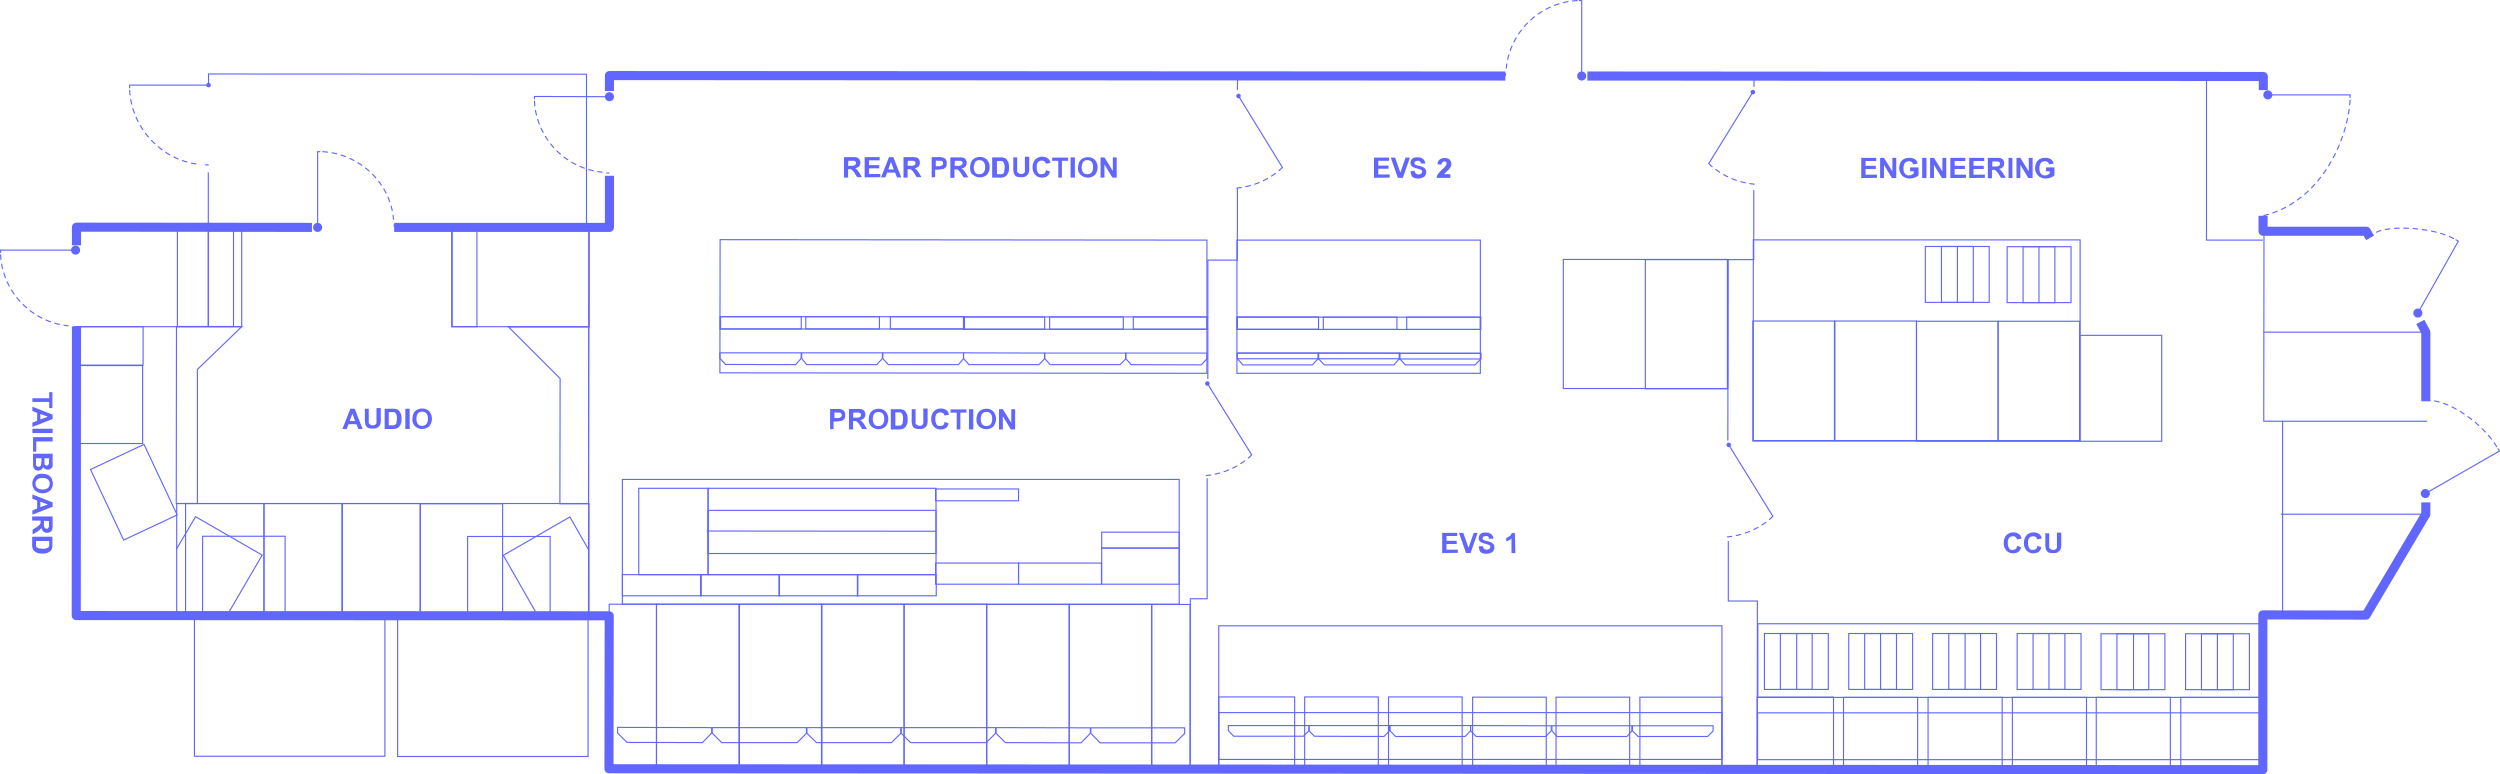 <svg id="_1" data-name=" 1" xmlns="http://www.w3.org/2000/svg" viewBox="0 0 1100 340.65"><title>HD6 H</title><line x1="33.25" y1="110.05" x2="33.25" y2="110.05" style="fill:none;stroke:#6166ff;stroke-linecap:round;stroke-linejoin:round;stroke-width:4px"/><line x1="33.25" y1="110.05" x2="0.25" y2="110.05" style="fill:none;stroke:#6166ff;stroke-miterlimit:10;stroke-width:0.5px"/><path d="M71.3,169.3h1" transform="translate(-39.05 -25.55)" style="fill:none;stroke:#6166ff;stroke-linecap:round;stroke-miterlimit:10;stroke-width:0.5px"/><path d="M39.3,137.7A33.23,33.23,0,0,0,69,168.9" transform="translate(-39.05 -25.55)" style="fill:none;stroke:#6166ff;stroke-linecap:round;stroke-miterlimit:10;stroke-width:0.5px;stroke-dasharray:2.047,2.047"/><path d="M39.3,135.6v1" transform="translate(-39.05 -25.55)" style="fill:none;stroke:#6166ff;stroke-linecap:round;stroke-miterlimit:10;stroke-width:0.5px"/><line x1="139.75" y1="100.05" x2="139.75" y2="100.05" style="fill:none;stroke:#6166ff;stroke-linecap:round;stroke-linejoin:round;stroke-width:4px"/><line x1="139.75" y1="100.05" x2="139.75" y2="66.75" style="fill:none;stroke:#6166ff;stroke-miterlimit:10;stroke-width:0.5px"/><path d="M212.5,124.3v1" transform="translate(-39.05 -25.55)" style="fill:none;stroke:#6166ff;stroke-linecap:round;stroke-miterlimit:10;stroke-width:0.5px"/><path d="M181.1,92.3c16.5,1,29.7,13.8,31.1,29.7" transform="translate(-39.05 -25.55)" style="fill:none;stroke:#6166ff;stroke-linecap:round;stroke-miterlimit:10;stroke-width:0.5px;stroke-dasharray:2.047,2.047"/><path d="M178.8,92.3h1" transform="translate(-39.05 -25.55)" style="fill:none;stroke:#6166ff;stroke-linecap:round;stroke-miterlimit:10;stroke-width:0.5px"/><line x1="268.15" y1="42.55" x2="268.15" y2="42.55" style="fill:none;stroke:#6166ff;stroke-linecap:round;stroke-linejoin:round;stroke-width:4px"/><line x1="268.15" y1="42.55" x2="235.15" y2="42.45" style="fill:none;stroke:#6166ff;stroke-miterlimit:10;stroke-width:0.5px"/><path d="M306,101.7h1" transform="translate(-39.05 -25.55)" style="fill:none;stroke:#6166ff;stroke-linecap:round;stroke-miterlimit:10;stroke-width:0.5px"/><path d="M274.2,70.1a33.23,33.23,0,0,0,29.7,31.2" transform="translate(-39.05 -25.55)" style="fill:none;stroke:#6166ff;stroke-linecap:round;stroke-miterlimit:10;stroke-width:0.5px;stroke-dasharray:2.047,2.047"/><path d="M274.2,68v1" transform="translate(-39.05 -25.55)" style="fill:none;stroke:#6166ff;stroke-linecap:round;stroke-miterlimit:10;stroke-width:0.5px"/><line x1="695.95" y1="33.45" x2="695.95" y2="33.45" style="fill:none;stroke:#6166ff;stroke-linecap:round;stroke-linejoin:round;stroke-width:4px"/><line x1="695.95" y1="33.45" x2="695.95" y2="0.25" style="fill:none;stroke:#6166ff;stroke-miterlimit:10;stroke-width:0.5px"/><path d="M701.4,57.8v1" transform="translate(-39.05 -25.55)" style="fill:none;stroke:#6166ff;stroke-linecap:round;stroke-miterlimit:10;stroke-width:0.5px"/><path d="M733,25.8a33.23,33.23,0,0,0-31.2,29.7" transform="translate(-39.05 -25.55)" style="fill:none;stroke:#6166ff;stroke-linecap:round;stroke-miterlimit:10;stroke-width:0.5px;stroke-dasharray:2.047,2.047"/><path d="M735,25.8h-1" transform="translate(-39.05 -25.55)" style="fill:none;stroke:#6166ff;stroke-linecap:round;stroke-miterlimit:10;stroke-width:0.5px"/><line x1="997.85" y1="41.75" x2="997.85" y2="41.75" style="fill:none;stroke:#6166ff;stroke-linecap:round;stroke-linejoin:round;stroke-width:4px"/><line x1="997.85" y1="41.75" x2="1034.05" y2="41.75" style="fill:none;stroke:#6166ff;stroke-miterlimit:10;stroke-width:0.5px"/><path d="M1073.1,69.6c-1,18-13.4,45.4-38.8,51" transform="translate(-39.05 -25.55)" style="fill:none;stroke:#6166ff;stroke-linecap:round;stroke-miterlimit:10;stroke-width:0.5px;stroke-dasharray:2.047,2.047"/><path d="M1073.1,67.3v1.2" transform="translate(-39.05 -25.55)" style="fill:none;stroke:#6166ff;stroke-linecap:round;stroke-miterlimit:10;stroke-width:0.5px"/><line x1="1063.85" y1="137.75" x2="1063.85" y2="137.75" style="fill:none;stroke:#6166ff;stroke-linecap:round;stroke-linejoin:round;stroke-width:4px"/><line x1="1063.85" y1="137.75" x2="1081.65" y2="106.15" style="fill:none;stroke:#6166ff;stroke-miterlimit:10;stroke-width:0.5px"/><path d="M1118.6,130.5c-9.9-5.4-31-6-35.3-1.9" transform="translate(-39.05 -25.55)" style="fill:none;stroke:#6166ff;stroke-linecap:round;stroke-miterlimit:10;stroke-width:0.5px;stroke-dasharray:2.047,2.047"/><path d="M1120.7,131.7a4.37,4.37,0,0,0-1-.6" transform="translate(-39.05 -25.55)" style="fill:none;stroke:#6166ff;stroke-linecap:round;stroke-miterlimit:10;stroke-width:0.5px"/><line x1="1067.15" y1="217.15" x2="1067.15" y2="217.15" style="fill:none;stroke:#6166ff;stroke-linecap:round;stroke-linejoin:round;stroke-width:4px"/><line x1="1067.15" y1="217.15" x2="1099.75" y2="198.45" style="fill:none;stroke:#6166ff;stroke-miterlimit:10;stroke-width:0.5px"/><path d="M1137.6,222.1c-5.8-9.7-20.2-20.4-30.1-20.4" transform="translate(-39.05 -25.55)" style="fill:none;stroke:#6166ff;stroke-linecap:round;stroke-miterlimit:10;stroke-width:0.5px;stroke-dasharray:2.047,2.047"/><path d="M1138.8,224a4.37,4.37,0,0,1-.6-1" transform="translate(-39.05 -25.55)" style="fill:none;stroke:#6166ff;stroke-linecap:round;stroke-miterlimit:10;stroke-width:0.5px"/><line x1="91.75" y1="37.45" x2="91.75" y2="37.45" style="fill:none;stroke:#6166ff;stroke-linecap:round;stroke-linejoin:round;stroke-width:2px"/><line x1="91.75" y1="37.45" x2="57.05" y2="37.45" style="fill:none;stroke:#6166ff;stroke-miterlimit:10;stroke-width:0.5px"/><path d="M129.5,98.1h1.2" transform="translate(-39.05 -25.55)" style="fill:none;stroke:#6166ff;stroke-linecap:round;stroke-miterlimit:10;stroke-width:0.5px"/><path d="M96.1,65.3c1,17.1,14.4,31,30.9,32.6" transform="translate(-39.05 -25.55)" style="fill:none;stroke:#6166ff;stroke-linecap:round;stroke-miterlimit:10;stroke-width:0.5px;stroke-dasharray:2.047,2.047"/><path d="M96.1,63v1.2" transform="translate(-39.05 -25.55)" style="fill:none;stroke:#6166ff;stroke-linecap:round;stroke-miterlimit:10;stroke-width:0.5px"/><line x1="544.95" y1="42.25" x2="544.95" y2="42.25" style="fill:none;stroke:#6166ff;stroke-linecap:round;stroke-linejoin:round;stroke-width:2px"/><line x1="544.95" y1="42.25" x2="564.25" y2="73.65" style="fill:none;stroke:#6166ff;stroke-miterlimit:10;stroke-width:0.5px"/><path d="M603.3,99.2s-7,7.8-20,9.1" transform="translate(-39.05 -25.55)" style="fill:none;stroke:#6166ff;stroke-linecap:round;stroke-miterlimit:10;stroke-width:0.5px;stroke-dasharray:2.047,2.047"/><line x1="531.25" y1="168.75" x2="531.25" y2="168.75" style="fill:none;stroke:#6166ff;stroke-linecap:round;stroke-linejoin:round;stroke-width:2px"/><line x1="531.25" y1="168.75" x2="550.75" y2="200.15" style="fill:none;stroke:#6166ff;stroke-miterlimit:10;stroke-width:0.5px"/><path d="M589.8,225.7s-7,7.8-20,9.1" transform="translate(-39.05 -25.55)" style="fill:none;stroke:#6166ff;stroke-linecap:round;stroke-miterlimit:10;stroke-width:0.5px;stroke-dasharray:2.047,2.047"/><line x1="760.65" y1="195.75" x2="760.65" y2="195.75" style="fill:none;stroke:#6166ff;stroke-linecap:round;stroke-linejoin:round;stroke-width:2px"/><line x1="760.65" y1="195.75" x2="780.05" y2="227.15" style="fill:none;stroke:#6166ff;stroke-miterlimit:10;stroke-width:0.5px"/><path d="M819.1,252.7s-7,7.8-20,9.1" transform="translate(-39.05 -25.55)" style="fill:none;stroke:#6166ff;stroke-linecap:round;stroke-miterlimit:10;stroke-width:0.5px;stroke-dasharray:2.047,2.047"/><line x1="771.25" y1="40.55" x2="771.25" y2="40.55" style="fill:none;stroke:#6166ff;stroke-linecap:round;stroke-linejoin:round;stroke-width:2px"/><line x1="771.25" y1="40.55" x2="751.85" y2="71.95" style="fill:none;stroke:#6166ff;stroke-miterlimit:10;stroke-width:0.5px"/><path d="M790.9,97.5s7,7.8,20,9.1" transform="translate(-39.05 -25.55)" style="fill:none;stroke:#6166ff;stroke-linecap:round;stroke-miterlimit:10;stroke-width:0.5px;stroke-dasharray:2.047,2.047"/><rect x="506.75" y="265.95" width="16.9" height="72.4" style="fill:none;stroke:#6166ff;stroke-miterlimit:10;stroke-width:0.5px"/><polyline points="137.25 100.05 33.65 99.95 33.65 107.95" style="fill:none;stroke:#6166ff;stroke-linejoin:round;stroke-width:4px"/><polyline points="268.15 77.35 268.15 100.05 173.45 100.05" style="fill:none;stroke:#6166ff;stroke-linejoin:round;stroke-width:4px"/><polyline points="662.35 33.45 268.15 33.25 268.15 40.05" style="fill:none;stroke:#6166ff;stroke-linejoin:round;stroke-width:4px"/><polyline points="995.85 39.65 995.85 33.65 698.45 33.45" style="fill:none;stroke:#6166ff;stroke-linejoin:round;stroke-width:4px"/><polyline points="1042.85 104.65 1041.15 101.75 995.75 101.75 995.75 94.95" style="fill:none;stroke:#6166ff;stroke-linejoin:round;stroke-width:4px"/><polyline points="1067.35 176.55 1067.35 146.15 1064.95 141.65" style="fill:none;stroke:#6166ff;stroke-linejoin:round;stroke-width:4px"/><polyline points="33.65 143.75 33.55 270.85 268.05 270.95 267.95 338.25 995.65 338.65 995.65 270.55 1041.05 270.65 1067.35 226.25 1067.35 221.05" style="fill:none;stroke:#6166ff;stroke-linejoin:round;stroke-width:4px"/><polyline points="773.15 338.55 773.25 264.45 760.45 264.45 760.45 238.05" style="fill:none;stroke:#6166ff;stroke-miterlimit:10;stroke-width:0.5px"/><polyline points="760.25 193.85 760.35 114.25 771.65 114.25 771.65 83.65" style="fill:none;stroke:#6166ff;stroke-miterlimit:10;stroke-width:0.5px"/><rect x="773.45" y="274.45" width="222.7" height="32.4" style="fill:none;stroke:#6166ff;stroke-miterlimit:10;stroke-width:0.5px"/><rect x="961.65" y="278.85" width="28.1" height="24.6" style="fill:none;stroke:#6166ff;stroke-miterlimit:10;stroke-width:0.5px"/><rect x="968.65" y="278.85" width="14" height="24.6" style="fill:none;stroke:#6166ff;stroke-miterlimit:10;stroke-width:0.5px"/><line x1="975.65" y1="303.35" x2="975.65" y2="278.85" style="fill:none;stroke:#6166ff;stroke-miterlimit:10;stroke-width:0.5px"/><rect x="959.55" y="306.85" width="36.3" height="31.8" style="fill:none;stroke:#6166ff;stroke-miterlimit:10;stroke-width:0.5px"/><rect x="924.45" y="278.85" width="28.1" height="24.6" style="fill:none;stroke:#6166ff;stroke-miterlimit:10;stroke-width:0.5px"/><rect x="931.45" y="278.85" width="14" height="24.6" style="fill:none;stroke:#6166ff;stroke-miterlimit:10;stroke-width:0.5px"/><line x1="938.75" y1="303.35" x2="938.75" y2="278.85" style="fill:none;stroke:#6166ff;stroke-miterlimit:10;stroke-width:0.5px"/><rect x="922.35" y="306.85" width="32.6" height="31.8" style="fill:none;stroke:#6166ff;stroke-miterlimit:10;stroke-width:0.5px"/><rect x="887.55" y="278.75" width="28.1" height="24.6" style="fill:none;stroke:#6166ff;stroke-miterlimit:10;stroke-width:0.5px"/><rect x="894.55" y="278.75" width="14" height="24.6" style="fill:none;stroke:#6166ff;stroke-miterlimit:10;stroke-width:0.5px"/><line x1="901.55" y1="303.35" x2="901.55" y2="278.75" style="fill:none;stroke:#6166ff;stroke-miterlimit:10;stroke-width:0.5px"/><rect x="885.45" y="306.85" width="32.6" height="31.8" style="fill:none;stroke:#6166ff;stroke-miterlimit:10;stroke-width:0.5px"/><rect x="850.35" y="278.75" width="28.1" height="24.6" style="fill:none;stroke:#6166ff;stroke-miterlimit:10;stroke-width:0.5px"/><rect x="857.45" y="278.75" width="14" height="24.6" style="fill:none;stroke:#6166ff;stroke-miterlimit:10;stroke-width:0.5px"/><line x1="864.65" y1="303.35" x2="864.65" y2="278.75" style="fill:none;stroke:#6166ff;stroke-miterlimit:10;stroke-width:0.5px"/><rect x="847.15" y="108.45" width="28.1" height="24.6" style="fill:none;stroke:#6166ff;stroke-miterlimit:10;stroke-width:0.5px"/><rect x="854.25" y="108.45" width="14" height="24.6" style="fill:none;stroke:#6166ff;stroke-miterlimit:10;stroke-width:0.5px"/><line x1="861.25" y1="133.05" x2="861.25" y2="108.45" style="fill:none;stroke:#6166ff;stroke-miterlimit:10;stroke-width:0.5px"/><rect x="883.15" y="108.55" width="28.1" height="24.6" style="fill:none;stroke:#6166ff;stroke-miterlimit:10;stroke-width:0.5px"/><rect x="890.15" y="108.55" width="14" height="24.6" style="fill:none;stroke:#6166ff;stroke-miterlimit:10;stroke-width:0.5px"/><line x1="897.15" y1="133.05" x2="897.15" y2="108.55" style="fill:none;stroke:#6166ff;stroke-miterlimit:10;stroke-width:0.5px"/><rect x="848.35" y="306.85" width="32.6" height="31.8" style="fill:none;stroke:#6166ff;stroke-miterlimit:10;stroke-width:0.5px"/><rect x="813.45" y="278.75" width="28.1" height="24.6" style="fill:none;stroke:#6166ff;stroke-miterlimit:10;stroke-width:0.5px"/><rect x="820.45" y="278.75" width="14" height="24.6" style="fill:none;stroke:#6166ff;stroke-miterlimit:10;stroke-width:0.5px"/><line x1="827.45" y1="303.25" x2="827.45" y2="278.75" style="fill:none;stroke:#6166ff;stroke-miterlimit:10;stroke-width:0.5px"/><rect x="811.15" y="306.85" width="32.6" height="31.8" style="fill:none;stroke:#6166ff;stroke-miterlimit:10;stroke-width:0.5px"/><rect x="776.35" y="278.75" width="28.1" height="24.6" style="fill:none;stroke:#6166ff;stroke-miterlimit:10;stroke-width:0.5px"/><rect x="783.35" y="278.75" width="14" height="24.6" style="fill:none;stroke:#6166ff;stroke-miterlimit:10;stroke-width:0.5px"/><line x1="790.55" y1="303.25" x2="790.55" y2="278.75" style="fill:none;stroke:#6166ff;stroke-miterlimit:10;stroke-width:0.5px"/><rect x="773.15" y="306.75" width="33.6" height="31.8" style="fill:none;stroke:#6166ff;stroke-miterlimit:10;stroke-width:0.5px"/><rect x="773.35" y="313.65" width="222.5" height="20.6" style="fill:none;stroke:#6166ff;stroke-miterlimit:10;stroke-width:0.5px"/><rect x="721.55" y="306.75" width="36.1" height="31.8" style="fill:none;stroke:#6166ff;stroke-miterlimit:10;stroke-width:0.5px"/><rect x="684.65" y="306.75" width="32.4" height="31.8" style="fill:none;stroke:#6166ff;stroke-miterlimit:10;stroke-width:0.5px"/><rect x="647.95" y="306.75" width="32.4" height="31.8" style="fill:none;stroke:#6166ff;stroke-miterlimit:10;stroke-width:0.5px"/><rect x="610.95" y="306.65" width="32.4" height="31.8" style="fill:none;stroke:#6166ff;stroke-miterlimit:10;stroke-width:0.5px"/><rect x="574.05" y="306.65" width="32.4" height="31.8" style="fill:none;stroke:#6166ff;stroke-miterlimit:10;stroke-width:0.5px"/><rect x="536.25" y="306.65" width="33.4" height="31.8" style="fill:none;stroke:#6166ff;stroke-miterlimit:10;stroke-width:0.5px"/><rect x="536.25" y="313.55" width="221.4" height="20.6" style="fill:none;stroke:#6166ff;stroke-miterlimit:10;stroke-width:0.5px"/><path d="M1043.4,296.1V210.9h-8.3l.1-83.6" transform="translate(-39.05 -25.55)" style="fill:none;stroke:#6166ff;stroke-miterlimit:10;stroke-width:0.5px"/><line x1="1067.35" y1="226.25" x2="1003.55" y2="226.25" style="fill:none;stroke:#6166ff;stroke-miterlimit:10;stroke-width:0.5px"/><line x1="1067.95" y1="185.35" x2="1004.45" y2="185.35" style="fill:none;stroke:#6166ff;stroke-miterlimit:10;stroke-width:0.5px"/><line x1="1067.35" y1="146.15" x2="995.95" y2="146.15" style="fill:none;stroke:#6166ff;stroke-miterlimit:10;stroke-width:0.5px"/><polyline points="995.75 105.65 970.85 105.65 970.85 33.65 995.85 33.65" style="fill:none;stroke:#6166ff;stroke-miterlimit:10;stroke-width:0.5px"/><rect x="771.45" y="105.55" width="143.8" height="88.3" style="fill:none;stroke:#6166ff;stroke-miterlimit:10;stroke-width:0.5px"/><rect x="915.05" y="147.55" width="36.1" height="46.6" style="fill:none;stroke:#6166ff;stroke-miterlimit:10;stroke-width:0.5px"/><rect x="879.15" y="141.35" width="35.9" height="52.8" style="fill:none;stroke:#6166ff;stroke-miterlimit:10;stroke-width:0.5px"/><rect x="843.25" y="141.35" width="35.9" height="52.8" style="fill:none;stroke:#6166ff;stroke-miterlimit:10;stroke-width:0.5px"/><rect x="807.35" y="141.25" width="35.9" height="52.8" style="fill:none;stroke:#6166ff;stroke-miterlimit:10;stroke-width:0.5px"/><rect x="771.25" y="141.25" width="35.9" height="52.8" style="fill:none;stroke:#6166ff;stroke-miterlimit:10;stroke-width:0.5px"/><rect x="687.85" y="114.15" width="72.4" height="56.8" style="fill:none;stroke:#6166ff;stroke-miterlimit:10;stroke-width:0.5px"/><rect x="723.95" y="114.25" width="36.1" height="56.8" style="fill:none;stroke:#6166ff;stroke-miterlimit:10;stroke-width:0.5px"/><rect x="536.25" y="275.35" width="221.4" height="63.1" style="fill:none;stroke:#6166ff;stroke-miterlimit:10;stroke-width:0.5px"/><polygon points="540.45 321.45 542.85 323.95 573.45 323.95 575.95 321.55 575.95 319.25 540.45 319.25 540.45 321.45" style="fill:none;stroke:#6166ff;stroke-miterlimit:10;stroke-width:0.5px"/><polygon points="575.95 321.55 578.35 323.95 608.95 324.05 611.35 321.55 611.35 319.25 575.95 319.25 575.95 321.55" style="fill:none;stroke:#6166ff;stroke-miterlimit:10;stroke-width:0.5px"/><polygon points="611.65 321.55 614.05 324.05 644.65 324.05 647.05 321.55 647.05 319.25 611.65 319.25 611.65 321.55" style="fill:none;stroke:#6166ff;stroke-miterlimit:10;stroke-width:0.5px"/><rect x="618.95" y="139.55" width="32.4" height="5.4" style="fill:none;stroke:#6166ff;stroke-miterlimit:10;stroke-width:0.5px"/><rect x="582.25" y="139.55" width="32.4" height="5.4" style="fill:none;stroke:#6166ff;stroke-miterlimit:10;stroke-width:0.5px"/><rect x="544.45" y="139.45" width="35.7" height="5.4" style="fill:none;stroke:#6166ff;stroke-miterlimit:10;stroke-width:0.5px"/><rect x="544.25" y="139.55" width="107.3" height="5.4" style="fill:none;stroke:#6166ff;stroke-miterlimit:10;stroke-width:0.5px"/><rect x="544.25" y="105.65" width="107.1" height="58.6" style="fill:none;stroke:#6166ff;stroke-miterlimit:10;stroke-width:0.5px"/><polygon points="579.95 157.85 579.95 155.35 544.45 155.35 544.45 157.85 546.85 160.55 577.45 160.55 579.95 157.85" style="fill:none;stroke:#6166ff;stroke-miterlimit:10;stroke-width:0.5px"/><rect x="544.45" y="155.35" width="35.7" height="2.5" style="fill:none;stroke:#6166ff;stroke-miterlimit:10;stroke-width:0.5px"/><polygon points="615.65 157.85 615.65 155.45 580.15 155.35 580.15 157.85 582.65 160.55 613.35 160.55 615.65 157.85" style="fill:none;stroke:#6166ff;stroke-miterlimit:10;stroke-width:0.5px"/><rect x="580.15" y="155.35" width="35.7" height="2.5" style="fill:none;stroke:#6166ff;stroke-miterlimit:10;stroke-width:0.5px"/><polygon points="651.55 157.95 651.55 155.45 615.85 155.45 615.85 157.85 618.35 160.55 649.05 160.55 651.55 157.95" style="fill:none;stroke:#6166ff;stroke-miterlimit:10;stroke-width:0.5px"/><rect x="615.85" y="155.45" width="35.7" height="2.5" style="fill:none;stroke:#6166ff;stroke-miterlimit:10;stroke-width:0.5px"/><rect x="498.65" y="139.45" width="32.4" height="5.4" style="fill:none;stroke:#6166ff;stroke-miterlimit:10;stroke-width:0.5px"/><rect x="461.85" y="139.45" width="32.4" height="5.4" style="fill:none;stroke:#6166ff;stroke-miterlimit:10;stroke-width:0.5px"/><rect x="423.95" y="139.45" width="35.7" height="5.4" style="fill:none;stroke:#6166ff;stroke-miterlimit:10;stroke-width:0.5px"/><rect x="423.95" y="139.45" width="107.3" height="5.4" style="fill:none;stroke:#6166ff;stroke-miterlimit:10;stroke-width:0.5px"/><polygon points="423.95 157.75 426.35 160.45 457.15 160.45 459.65 157.75 459.65 155.35 423.95 155.25 423.95 157.75" style="fill:none;stroke:#6166ff;stroke-miterlimit:10;stroke-width:0.5px"/><polygon points="459.65 157.75 462.05 160.45 492.85 160.45 495.35 157.85 495.35 155.35 459.65 155.35 459.65 157.75" style="fill:none;stroke:#6166ff;stroke-miterlimit:10;stroke-width:0.5px"/><polygon points="495.35 157.85 497.75 160.45 528.55 160.55 531.05 157.85 531.05 155.35 495.35 155.35 495.35 157.85" style="fill:none;stroke:#6166ff;stroke-miterlimit:10;stroke-width:0.5px"/><rect x="391.75" y="139.35" width="32.4" height="5.4" style="fill:none;stroke:#6166ff;stroke-miterlimit:10;stroke-width:0.5px"/><rect x="354.55" y="139.35" width="32.4" height="5.4" style="fill:none;stroke:#6166ff;stroke-miterlimit:10;stroke-width:0.5px"/><rect x="316.85" y="139.35" width="35.7" height="5.4" style="fill:none;stroke:#6166ff;stroke-miterlimit:10;stroke-width:0.5px"/><rect x="317.05" y="139.35" width="107.3" height="5.4" style="fill:none;stroke:#6166ff;stroke-miterlimit:10;stroke-width:0.5px"/><polygon points="316.75 164.05 423.95 164.15 423.95 164.15 531.05 164.25 531.05 105.65 423.95 105.55 423.95 105.55 316.85 105.45 316.75 164.05" style="fill:none;stroke:#6166ff;stroke-miterlimit:10;stroke-width:0.5px"/><polygon points="316.75 157.65 319.25 160.35 350.05 160.45 352.45 157.75 352.55 155.25 316.75 155.25 316.75 157.65" style="fill:none;stroke:#6166ff;stroke-miterlimit:10;stroke-width:0.5px"/><polygon points="352.75 157.75 354.95 160.45 385.75 160.45 388.25 157.75 388.25 155.25 352.75 155.25 352.75 157.75" style="fill:none;stroke:#6166ff;stroke-miterlimit:10;stroke-width:0.5px"/><polygon points="388.45 157.75 390.85 160.45 421.65 160.45 423.95 157.75 423.95 155.25 388.45 155.25 388.45 157.75" style="fill:none;stroke:#6166ff;stroke-miterlimit:10;stroke-width:0.5px"/><polygon points="647.05 321.55 649.55 324.05 680.15 324.05 682.55 321.55 682.55 319.35 647.05 319.25 647.05 321.55" style="fill:none;stroke:#6166ff;stroke-miterlimit:10;stroke-width:0.5px"/><polygon points="682.85 321.55 685.05 324.05 715.85 324.05 718.05 321.55 718.05 319.35 682.85 319.35 682.85 321.55" style="fill:none;stroke:#6166ff;stroke-miterlimit:10;stroke-width:0.5px"/><polygon points="718.25 321.55 720.75 324.05 751.35 324.05 753.75 321.65 753.75 319.35 718.25 319.35 718.25 321.55" style="fill:none;stroke:#6166ff;stroke-miterlimit:10;stroke-width:0.5px"/><rect x="470.45" y="265.95" width="36.3" height="72.4" style="fill:none;stroke:#6166ff;stroke-miterlimit:10;stroke-width:0.5px"/><rect x="434.15" y="265.95" width="36.3" height="72.4" style="fill:none;stroke:#6166ff;stroke-miterlimit:10;stroke-width:0.5px"/><rect x="397.85" y="265.85" width="36.3" height="72.4" style="fill:none;stroke:#6166ff;stroke-miterlimit:10;stroke-width:0.5px"/><rect x="361.45" y="265.85" width="36.3" height="72.4" style="fill:none;stroke:#6166ff;stroke-miterlimit:10;stroke-width:0.5px"/><rect x="325.35" y="265.85" width="36.3" height="72.4" style="fill:none;stroke:#6166ff;stroke-miterlimit:10;stroke-width:0.5px"/><rect x="288.85" y="265.85" width="36.3" height="72.4" style="fill:none;stroke:#6166ff;stroke-miterlimit:10;stroke-width:0.5px"/><rect x="268.05" y="265.85" width="20.8" height="72.4" style="fill:none;stroke:#6166ff;stroke-miterlimit:10;stroke-width:0.5px"/><polyline points="523.65 338.35 523.75 263.45 531.15 263.45 531.15 210.45" style="fill:none;stroke:#6166ff;stroke-miterlimit:10;stroke-width:0.5px"/><line x1="544.45" y1="39.55" x2="544.55" y2="33.35" style="fill:none;stroke:#6166ff;stroke-miterlimit:10;stroke-width:0.5px"/><polyline points="531.45 166.75 531.45 114.45 544.45 114.45 544.45 82.75" style="fill:none;stroke:#6166ff;stroke-miterlimit:10;stroke-width:0.5px"/><polygon points="313.15 322.55 313.15 320.15 271.75 320.05 271.75 322.55 275.85 326.65 309.05 326.75 313.15 322.55" style="fill:none;stroke:#6166ff;stroke-miterlimit:10;stroke-width:0.5px"/><polygon points="354.85 322.65 354.85 320.15 313.35 320.15 313.35 322.55 317.55 326.75 350.75 326.75 354.85 322.65" style="fill:none;stroke:#6166ff;stroke-miterlimit:10;stroke-width:0.5px"/><polygon points="396.35 322.65 396.35 320.15 355.05 320.15 355.05 322.65 359.25 326.75 392.25 326.75 396.35 322.65" style="fill:none;stroke:#6166ff;stroke-miterlimit:10;stroke-width:0.5px"/><polygon points="438.05 322.65 438.05 320.15 396.55 320.15 396.55 322.65 400.65 326.75 433.95 326.75 438.05 322.65" style="fill:none;stroke:#6166ff;stroke-miterlimit:10;stroke-width:0.5px"/><polygon points="479.75 322.65 479.75 320.25 438.25 320.15 438.25 322.65 442.35 326.75 475.65 326.85 479.75 322.65" style="fill:none;stroke:#6166ff;stroke-miterlimit:10;stroke-width:0.5px"/><polygon points="521.25 322.75 521.25 320.25 479.95 320.25 479.95 322.65 484.05 326.85 517.05 326.85 521.25 322.75" style="fill:none;stroke:#6166ff;stroke-miterlimit:10;stroke-width:0.5px"/><rect x="273.85" y="210.95" width="245" height="54.9" style="fill:none;stroke:#6166ff;stroke-miterlimit:10;stroke-width:0.5px"/><rect x="273.85" y="252.85" width="34.7" height="9.3" style="fill:none;stroke:#6166ff;stroke-miterlimit:10;stroke-width:0.5px"/><rect x="308.25" y="252.85" width="34.7" height="9.3" style="fill:none;stroke:#6166ff;stroke-miterlimit:10;stroke-width:0.5px"/><rect x="342.75" y="252.85" width="34.7" height="9.3" style="fill:none;stroke:#6166ff;stroke-miterlimit:10;stroke-width:0.5px"/><rect x="377.25" y="252.85" width="34.7" height="9.3" style="fill:none;stroke:#6166ff;stroke-miterlimit:10;stroke-width:0.5px"/><rect x="281.05" y="214.85" width="30.5" height="38" style="fill:none;stroke:#6166ff;stroke-miterlimit:10;stroke-width:0.5px"/><rect x="311.55" y="214.85" width="100.3" height="38" style="fill:none;stroke:#6166ff;stroke-miterlimit:10;stroke-width:0.5px"/><rect x="311.55" y="224.55" width="100.3" height="19" style="fill:none;stroke:#6166ff;stroke-miterlimit:10;stroke-width:0.5px"/><line x1="310.95" y1="233.65" x2="411.85" y2="233.75" style="fill:none;stroke:#6166ff;stroke-miterlimit:10;stroke-width:0.5px"/><rect x="411.65" y="247.75" width="36.5" height="9.3" style="fill:none;stroke:#6166ff;stroke-miterlimit:10;stroke-width:0.5px"/><rect x="411.65" y="215.15" width="36.5" height="5.2" style="fill:none;stroke:#6166ff;stroke-miterlimit:10;stroke-width:0.5px"/><rect x="448.15" y="247.75" width="36.5" height="9.3" style="fill:none;stroke:#6166ff;stroke-miterlimit:10;stroke-width:0.5px"/><rect x="484.75" y="241.15" width="34.1" height="15.9" style="fill:none;stroke:#6166ff;stroke-miterlimit:10;stroke-width:0.5px"/><rect x="484.75" y="234.15" width="34.1" height="7" style="fill:none;stroke:#6166ff;stroke-miterlimit:10;stroke-width:0.5px"/><rect x="77.75" y="221.55" width="181.4" height="49.3" style="fill:none;stroke:#6166ff;stroke-miterlimit:10;stroke-width:0.5px"/><line x1="258.95" y1="270.95" x2="259.05" y2="100.05" style="fill:none;stroke:#6166ff;stroke-miterlimit:10;stroke-width:0.5px"/><rect x="198.95" y="100.25" width="60.3" height="43.5" style="fill:none;stroke:#6166ff;stroke-miterlimit:10;stroke-width:0.5px"/><rect x="198.75" y="100.25" width="11.1" height="43.5" style="fill:none;stroke:#6166ff;stroke-miterlimit:10;stroke-width:0.5px"/><polygon points="259.05 143.85 258.95 221.65 246.35 221.65 246.45 166.55 223.75 143.85 259.05 143.85" style="fill:none;stroke:#6166ff;stroke-miterlimit:10;stroke-width:0.5px"/><polyline points="33.65 143.75 106.35 143.75 106.35 99.95 33.65 99.95" style="fill:none;stroke:#6166ff;stroke-miterlimit:10;stroke-width:0.5px"/><rect x="91.65" y="100.15" width="11.1" height="43.5" style="fill:none;stroke:#6166ff;stroke-miterlimit:10;stroke-width:0.5px"/><rect x="78.05" y="100.15" width="13.6" height="43.5" style="fill:none;stroke:#6166ff;stroke-miterlimit:10;stroke-width:0.5px"/><polygon points="77.65 143.75 77.55 221.55 86.85 221.55 86.85 162.55 106.35 143.75 77.65 143.75" style="fill:none;stroke:#6166ff;stroke-miterlimit:10;stroke-width:0.5px"/><rect x="33.25" y="160.85" width="29.5" height="34.3" style="fill:none;stroke:#6166ff;stroke-miterlimit:10;stroke-width:0.5px"/><rect x="84.92" y="224.99" width="26" height="34.3" transform="translate(-132.69 39.04) rotate(-25.16)" style="fill:none;stroke:#6166ff;stroke-miterlimit:10;stroke-width:0.5px"/><rect x="33.45" y="143.75" width="29.5" height="16.9" style="fill:none;stroke:#6166ff;stroke-miterlimit:10;stroke-width:0.5px"/><rect x="89.15" y="235.95" width="36.3" height="34.9" style="fill:none;stroke:#6166ff;stroke-miterlimit:10;stroke-width:0.5px"/><rect x="205.75" y="236.05" width="36.3" height="34.9" style="fill:none;stroke:#6166ff;stroke-miterlimit:10;stroke-width:0.5px"/><polyline points="77.55 241.75 86.05 227.35 115.35 244.25 99.85 270.85" style="fill:none;stroke:#6166ff;stroke-miterlimit:10;stroke-width:0.5px"/><polyline points="258.95 241.85 250.75 227.45 221.45 244.35 236.65 270.95" style="fill:none;stroke:#6166ff;stroke-miterlimit:10;stroke-width:0.5px"/><rect x="81.65" y="221.55" width="34.5" height="49.3" style="fill:none;stroke:#6166ff;stroke-miterlimit:10;stroke-width:0.5px"/><rect x="116.15" y="221.55" width="34.5" height="49.3" style="fill:none;stroke:#6166ff;stroke-miterlimit:10;stroke-width:0.5px"/><rect x="150.45" y="221.55" width="34.5" height="49.3" style="fill:none;stroke:#6166ff;stroke-miterlimit:10;stroke-width:0.5px"/><rect x="184.85" y="221.65" width="36.3" height="49.3" style="fill:none;stroke:#6166ff;stroke-miterlimit:10;stroke-width:0.5px"/><rect x="174.95" y="270.75" width="83.8" height="62.1" style="fill:none;stroke:#6166ff;stroke-miterlimit:10;stroke-width:0.5px"/><rect x="85.55" y="270.65" width="83.8" height="62.1" style="fill:none;stroke:#6166ff;stroke-miterlimit:10;stroke-width:0.5px"/><polyline points="91.75 37.25 91.75 32.55 258.05 32.65 258.05 100.05" style="fill:none;stroke:#6166ff;stroke-miterlimit:10;stroke-width:0.5px"/><polyline points="137.25 100.05 91.65 99.95 91.65 75.85" style="fill:none;stroke:#6166ff;stroke-miterlimit:10;stroke-width:0.5px"/><line x1="771.75" y1="38.25" x2="771.75" y2="33.55" style="fill:none;stroke:#6166ff;stroke-miterlimit:10;stroke-width:0.5px"/><g style="isolation:isolate"><path d="M926.6,265.7l1.7.6a3.12,3.12,0,0,1-1.2,2.1,4.14,4.14,0,0,1-2.3.6,3.85,3.85,0,0,1-2.9-1.2,4.46,4.46,0,0,1-1.2-3.3,5,5,0,0,1,1.2-3.5,4.3,4.3,0,0,1,3.1-1.2,4.06,4.06,0,0,1,2.7,1,3,3,0,0,1,.8,1.7l-1.9.4a4.37,4.37,0,0,0-.6-1,2.14,2.14,0,0,0-1.2-.4,2.72,2.72,0,0,0-1.7.6,3.34,3.34,0,0,0-.6,2.3,4.63,4.63,0,0,0,.6,2.5c.4.6.8.6,1.7.6a2.84,2.84,0,0,0,1.2-.4C926.4,266.8,926.4,266.3,926.6,265.7Z" transform="translate(-39.05 -25.55)" style="fill:#6166ff"/><path d="M935.5,265.7l1.7.6a3.12,3.12,0,0,1-1.2,2.1,4.14,4.14,0,0,1-2.3.6,3.85,3.85,0,0,1-2.9-1.2,4.46,4.46,0,0,1-1.2-3.3,5,5,0,0,1,1.2-3.5,4.3,4.3,0,0,1,3.1-1.2,4.06,4.06,0,0,1,2.7,1,3,3,0,0,1,.8,1.7l-1.9.4a4.37,4.37,0,0,0-.6-1,2.14,2.14,0,0,0-1.2-.4,2.72,2.72,0,0,0-1.7.6,3.34,3.34,0,0,0-.6,2.3,4.4,4.4,0,0,0,.6,2.5c.4.6.8.6,1.7.6a2.84,2.84,0,0,0,1.2-.4C935.3,266.8,935.3,266.4,935.5,265.7Z" transform="translate(-39.05 -25.55)" style="fill:#6166ff"/><path d="M938.8,260.2h1.9v6.1c0,.4.2.6.6.8a1.69,1.69,0,0,0,1.2.4,1.47,1.47,0,0,0,1.2-.4c.4-.4.4-.4.4-.8v-6.4H946v4.7a6.87,6.87,0,0,1-.2,2.3c-.2.4-.2.8-.6,1s-.6.6-1,.8a4.16,4.16,0,0,1-1.7.2,5.26,5.26,0,0,1-1.9-.2,2,2,0,0,1-1-.8c-.2-.4-.4-.6-.4-1a6.56,6.56,0,0,1-.2-2.3v-4.5Z" transform="translate(-39.05 -25.55)" style="fill:#6166ff"/></g><g style="isolation:isolate"><path d="M404.3,214.4v-8.9h2.9a5,5,0,0,1,2.1.2c.4.2,1,.4,1.2.8a2.29,2.29,0,0,1,.4,1.7,3,3,0,0,1-.2,1.4,1.56,1.56,0,0,1-.8.8,1.53,1.53,0,0,1-1,.4c-.4,0-1,.2-1.9.2h-1.2v3.3A7.57,7.57,0,0,1,404.3,214.4Zm1.9-7.4v2.5h1c.6,0,1.2,0,1.4-.2s.4-.2.6-.4a.73.73,0,0,0,.2-.6c0-.4,0-.6-.2-.8s-.4-.4-.6-.4h-1.2Z" transform="translate(-39.05 -25.55)" style="fill:#6166ff"/><path d="M412.6,214.4v-8.9h3.7a5.6,5.6,0,0,1,2.1.2,2,2,0,0,1,1,.8,2.89,2.89,0,0,1,.4,1.4,2.72,2.72,0,0,1-.6,1.7,3.85,3.85,0,0,1-1.7.8,3.51,3.51,0,0,1,1,.8,13.64,13.64,0,0,1,1,1.4l1,1.7h-2.1l-1.2-1.9a7.61,7.61,0,0,0-1-1.2c-.2-.2-.4-.2-.6-.4h-1.2v3.7h-1.9Zm1.8-5.1h1.2a3.69,3.69,0,0,0,1.7-.2c.2-.2.4-.2.4-.4s.2-.4.2-.6,0-.6-.2-.6c-.2-.2-.4-.2-.6-.4h-2.6Z" transform="translate(-39.05 -25.55)" style="fill:#6166ff"/><path d="M421.3,210.1a7.88,7.88,0,0,1,.4-2.3,3.68,3.68,0,0,1,2-2,5.85,5.85,0,0,1,1.9-.4,4.3,4.3,0,0,1,3.1,1.2,5.14,5.14,0,0,1,0,6.6,4.6,4.6,0,0,1-6.2,0A3.85,3.85,0,0,1,421.3,210.1Zm1.8-.2a3.52,3.52,0,0,0,.6,2.3,2,2,0,0,0,1.9.8,2.36,2.36,0,0,0,1.9-.8,3.71,3.71,0,0,0,.6-2.3,3.52,3.52,0,0,0-.6-2.3,2.59,2.59,0,0,0-1.9-.8,2.5,2.5,0,0,0-1.9.8A4.14,4.14,0,0,0,423.1,209.9Z" transform="translate(-39.05 -25.55)" style="fill:#6166ff"/><path d="M431.2,205.6h3.3a4.16,4.16,0,0,1,1.7.2,1.84,1.84,0,0,1,1.2.8,8.7,8.7,0,0,1,.8,1.4,6.5,6.5,0,0,1,.2,2.1,5.26,5.26,0,0,1-.2,1.9,5.85,5.85,0,0,1-1,1.7c-.4.2-.8.6-1.2.6a3.69,3.69,0,0,1-1.7.2H431v-8.9ZM433,207v5.8h2.2c.2,0,.6-.2.6-.4a1,1,0,0,0,.4-.8c0-.4.2-1,.2-1.7a4.68,4.68,0,0,0-.2-1.7c-.2-.4-.2-.6-.4-.8a1,1,0,0,0-.8-.4h-2Z" transform="translate(-39.05 -25.55)" style="fill:#6166ff"/><path d="M440,205.6h1.9v6.1c0,.4.2.6.6.8a1.69,1.69,0,0,0,1.2.4,1.47,1.47,0,0,0,1.2-.4c.4-.4.4-.4.4-.8v-6.4h1.9V210a6.87,6.87,0,0,1-.2,2.3c-.2.4-.2.8-.6,1a4.36,4.36,0,0,1-1,.8,4.16,4.16,0,0,1-1.7.2,5.26,5.26,0,0,1-1.9-.2,2,2,0,0,1-1-.8c-.2-.4-.4-.6-.4-1a6.56,6.56,0,0,1-.2-2.3v-4.5Z" transform="translate(-39.05 -25.55)" style="fill:#6166ff"/><path d="M454.7,211.2l1.7.6a3.12,3.12,0,0,1-1.2,2.1,4.14,4.14,0,0,1-2.3.6,3.85,3.85,0,0,1-2.9-1.2,4.46,4.46,0,0,1-1.2-3.3,5,5,0,0,1,1.2-3.5,4.3,4.3,0,0,1,3.1-1.2,4.06,4.06,0,0,1,2.7,1,3,3,0,0,1,.8,1.7l-1.9.4a4.37,4.37,0,0,0-.6-1,2.84,2.84,0,0,0-1.2-.4,2.72,2.72,0,0,0-1.7.6,3.34,3.34,0,0,0-.6,2.3,4.63,4.63,0,0,0,.6,2.5c.4.6.8.6,1.7.6a2.84,2.84,0,0,0,1.2-.4C454.5,212.2,454.5,211.8,454.7,211.2Z" transform="translate(-39.05 -25.55)" style="fill:#6166ff"/><path d="M460,214.5v-7.4h-2.7v-1.4h7v1.4h-2.7v7.4Z" transform="translate(-39.05 -25.55)" style="fill:#6166ff"/><path d="M465.4,214.5v-8.9h1.9v8.9Z" transform="translate(-39.05 -25.55)" style="fill:#6166ff"/><path d="M468.7,210.1a7.88,7.88,0,0,1,.4-2.3,3.68,3.68,0,0,1,2-2,5.85,5.85,0,0,1,1.9-.4,4.3,4.3,0,0,1,3.1,1.2,5.14,5.14,0,0,1,0,6.6,4.6,4.6,0,0,1-6.2,0A3.85,3.85,0,0,1,468.7,210.1Zm1.9-.2a3.52,3.52,0,0,0,.6,2.3,2,2,0,0,0,1.9.8,2.36,2.36,0,0,0,1.9-.8,3.71,3.71,0,0,0,.6-2.3,3.52,3.52,0,0,0-.6-2.3,2.59,2.59,0,0,0-1.9-.8,2.5,2.5,0,0,0-1.9.8A4.14,4.14,0,0,0,470.6,209.9Z" transform="translate(-39.05 -25.55)" style="fill:#6166ff"/><path d="M478.6,214.5v-8.9h1.7l3.7,6v-6h1.7v8.9h-1.9l-3.5-5.8v5.8Z" transform="translate(-39.05 -25.55)" style="fill:#6166ff"/></g><g style="isolation:isolate"><path d="M410.4,103.6V94.7h3.7a5.6,5.6,0,0,1,2.1.2,2,2,0,0,1,1,.8,2.89,2.89,0,0,1,.4,1.4,2.72,2.72,0,0,1-.6,1.7,3.85,3.85,0,0,1-1.7.8,3.51,3.51,0,0,1,1,.8,13.64,13.64,0,0,1,1,1.4l1,1.7h-2.1l-1.2-1.9a7.61,7.61,0,0,0-1-1.2c-.2-.2-.4-.2-.6-.4h-1.2v3.7h-1.9Zm1.8-5.1h1.2a3.69,3.69,0,0,0,1.7-.2c.2-.2.4-.2.4-.4s.2-.4.2-.6,0-.6-.2-.6c-.2-.2-.4-.2-.6-.4h-2.6Z" transform="translate(-39.05 -25.55)" style="fill:#6166ff"/><path d="M419.5,103.6V94.7h6.6v1.4h-4.7v2.1h4.5v1.4h-4.5v2.5h5v1.4Z" transform="translate(-39.05 -25.55)" style="fill:#6166ff"/><path d="M435.6,103.6h-1.9l-.8-2.1h-3.5l-.8,2.1h-1.9l3.5-8.9h1.9Zm-3.3-3.5-1.2-3.3-1.2,3.3Z" transform="translate(-39.05 -25.55)" style="fill:#6166ff"/><path d="M436.6,103.6V94.7h3.7a5.6,5.6,0,0,1,2.1.2,2,2,0,0,1,1,.8,2.89,2.89,0,0,1,.4,1.4,2.72,2.72,0,0,1-.6,1.7,3.85,3.85,0,0,1-1.7.8,3.51,3.51,0,0,1,1,.8,13.64,13.64,0,0,1,1,1.4l1,1.7h-2.1l-1.2-1.9a7.61,7.61,0,0,0-1-1.2c-.2-.2-.4-.2-.6-.4h-1.2v3.7h-1.9Zm1.8-5.1h1.2a3.69,3.69,0,0,0,1.7-.2c.2-.2.4-.2.4-.4s.2-.4.2-.6,0-.6-.2-.6c-.2-.2-.4-.2-.6-.4h-2.6Z" transform="translate(-39.05 -25.55)" style="fill:#6166ff"/><path d="M449,103.6V94.7h2.9a5,5,0,0,1,2.1.2c.4.2,1,.4,1.2.8a2.29,2.29,0,0,1,.4,1.7,3,3,0,0,1-.2,1.4,1.56,1.56,0,0,1-.8.8,1.53,1.53,0,0,1-1,.4c-.4,0-1,.2-1.9.2h-1.2v3.3Zm1.8-7.4v2.5h1c.6,0,1.2,0,1.4-.2s.4-.2.6-.4a.73.73,0,0,0,.2-.6c0-.4,0-.6-.2-.8s-.4-.4-.6-.4H452Z" transform="translate(-39.05 -25.55)" style="fill:#6166ff"/><path d="M457.2,103.7V94.8h3.7a5.6,5.6,0,0,1,2.1.2,2,2,0,0,1,1,.8,2.89,2.89,0,0,1,.4,1.4,2.72,2.72,0,0,1-.6,1.7,3.85,3.85,0,0,1-1.7.8,3.51,3.51,0,0,1,1,.8,13.64,13.64,0,0,1,1,1.4l1,1.7H463l-1.2-1.9a7.61,7.61,0,0,0-1-1.2c-.2-.2-.4-.2-.6-.4H459v3.7h-1.9Zm1.9-5.2h1.2a3.69,3.69,0,0,0,1.7-.2c.2-.2.4-.2.4-.4s.2-.4.2-.6,0-.6-.2-.6c-.2-.2-.4-.2-.6-.4h-2.6Z" transform="translate(-39.05 -25.55)" style="fill:#6166ff"/><path d="M465.9,99.3a7.88,7.88,0,0,1,.4-2.3,3.68,3.68,0,0,1,2-2,5.85,5.85,0,0,1,1.9-.4,4.3,4.3,0,0,1,3.1,1.2,5.14,5.14,0,0,1,0,6.6,4.6,4.6,0,0,1-6.2,0C466.1,101.8,465.9,100.6,465.9,99.3Zm1.6-.2a3.52,3.52,0,0,0,.6,2.3,2,2,0,0,0,1.9.8,2.5,2.5,0,0,0,1.9-.8,3.71,3.71,0,0,0,.6-2.3,3.52,3.52,0,0,0-.6-2.3A2.59,2.59,0,0,0,470,96a2.5,2.5,0,0,0-1.9.8A10.88,10.88,0,0,0,467.5,99.1Z" transform="translate(-39.05 -25.55)" style="fill:#6166ff"/><path d="M475.8,94.8h3.3a4.16,4.16,0,0,1,1.7.2,1.84,1.84,0,0,1,1.2.8,8.7,8.7,0,0,1,.8,1.4,6.5,6.5,0,0,1,.2,2.1,5,5,0,0,1-.2,1.9,5.85,5.85,0,0,1-1,1.7c-.4.2-.8.6-1.2.6a3.69,3.69,0,0,1-1.7.2h-3.3V94.8Zm1.9,1.4v6h2.2c.2,0,.6-.2.6-.4a1,1,0,0,0,.4-.8c0-.4.2-1,.2-1.7a4.42,4.42,0,0,0-.2-1.7c-.2-.4-.2-.6-.4-.8a1,1,0,0,0-.8-.4h-2Z" transform="translate(-39.05 -25.55)" style="fill:#6166ff"/><path d="M484.7,94.8h1.9v6.1c0,.4.2.6.6.8a1.69,1.69,0,0,0,1.2.4,1.47,1.47,0,0,0,1.2-.4c.4-.4.4-.4.4-.8V94.5h1.9v4.7a6.87,6.87,0,0,1-.2,2.3c-.2.4-.2.8-.6,1a4.36,4.36,0,0,1-1,.8,4.16,4.16,0,0,1-1.7.2,5.26,5.26,0,0,1-1.9-.2,2,2,0,0,1-1-.8c-.2-.4-.4-.6-.4-1a6.56,6.56,0,0,1-.2-2.3V94.7Z" transform="translate(-39.05 -25.55)" style="fill:#6166ff"/><path d="M499.3,100.4l1.7.6a3.12,3.12,0,0,1-1.2,2.1,4.14,4.14,0,0,1-2.3.6,3.85,3.85,0,0,1-2.9-1.2,4.46,4.46,0,0,1-1.2-3.3,5,5,0,0,1,1.2-3.5,4.3,4.3,0,0,1,3.1-1.2,4.06,4.06,0,0,1,2.7,1,3,3,0,0,1,.8,1.7l-1.9.4a4.37,4.37,0,0,0-.6-1,2.84,2.84,0,0,0-1.2-.4,2.72,2.72,0,0,0-1.7.6,3.34,3.34,0,0,0-.6,2.3,4.63,4.63,0,0,0,.6,2.5c.4.6.8.6,1.7.6a2.84,2.84,0,0,0,1.2-.4C499.1,101.4,499.1,101,499.3,100.4Z" transform="translate(-39.05 -25.55)" style="fill:#6166ff"/><path d="M504.7,103.7V96.3H502V94.9h7v1.4h-2.7v7.4Z" transform="translate(-39.05 -25.55)" style="fill:#6166ff"/><path d="M510.1,103.7V94.8H512v8.9Z" transform="translate(-39.05 -25.55)" style="fill:#6166ff"/><path d="M513.4,99.4a7.88,7.88,0,0,1,.4-2.3,3.68,3.68,0,0,1,2-2,5.85,5.85,0,0,1,1.9-.4,4.3,4.3,0,0,1,3.1,1.2,5.14,5.14,0,0,1,0,6.6,4.6,4.6,0,0,1-6.2,0A3.52,3.52,0,0,1,513.4,99.4Zm1.6-.3a3.52,3.52,0,0,0,.6,2.3,2,2,0,0,0,1.9.8,2.5,2.5,0,0,0,1.9-.8,3.71,3.71,0,0,0,.6-2.3,3.52,3.52,0,0,0-.6-2.3,2.59,2.59,0,0,0-1.9-.8,2.5,2.5,0,0,0-1.9.8A7,7,0,0,0,515,99.1Z" transform="translate(-39.05 -25.55)" style="fill:#6166ff"/><path d="M523.3,103.7V94.8H525l3.7,6v-6h1.7v8.9h-1.9L525,97.9v5.8Z" transform="translate(-39.05 -25.55)" style="fill:#6166ff"/></g><g style="isolation:isolate"><path d="M858,103.9V95h6.6v1.4h-4.7v2.1h4.5v1.4h-4.5v2.5h5v1.4Z" transform="translate(-39.05 -25.55)" style="fill:#6166ff"/><path d="M866.3,103.9V95H868l3.7,6V95h1.7v8.9h-1.9L868,98.1v5.8Z" transform="translate(-39.05 -25.55)" style="fill:#6166ff"/><path d="M879.5,100.6V99.2h3.7v3.5a5,5,0,0,1-1.7,1,7.12,7.12,0,0,1-2.1.4,5.73,5.73,0,0,1-2.5-.6,3.75,3.75,0,0,1-1.6-1.7,4.38,4.38,0,0,1-.6-2.3,5.73,5.73,0,0,1,.6-2.5,3.75,3.75,0,0,1,1.7-1.6,6,6,0,0,1,2.1-.4,4.63,4.63,0,0,1,2.5.6,2.88,2.88,0,0,1,1.2,1.9l-1.9.4a4.37,4.37,0,0,0-.6-1,2.14,2.14,0,0,0-1.2-.4,2.24,2.24,0,0,0-1.9.8,3.71,3.71,0,0,0-.6,2.3,3.34,3.34,0,0,0,.6,2.3,2,2,0,0,0,1.9.8,1.5,1.5,0,0,0,1-.2c.4-.2.6-.4,1-.6v-1h-1.7Z" transform="translate(-39.05 -25.55)" style="fill:#6166ff"/><path d="M884.8,103.9V95h1.9v8.9Z" transform="translate(-39.05 -25.55)" style="fill:#6166ff"/><path d="M888.3,103.9V95H890l3.7,6V95h1.7v8.9h-1.9L890,98.1v5.8Z" transform="translate(-39.05 -25.55)" style="fill:#6166ff"/><path d="M897.2,103.9V95h6.6v1.4h-4.7v2.1h4.5v1.4h-4.5v2.5h5v1.4Z" transform="translate(-39.05 -25.55)" style="fill:#6166ff"/><path d="M905.5,103.9V95h6.6v1.4h-4.7v2.1h4.5v1.4h-4.5v2.5h5v1.4Z" transform="translate(-39.05 -25.55)" style="fill:#6166ff"/><path d="M913.7,103.9V95h3.7a5.6,5.6,0,0,1,2.1.2,2,2,0,0,1,1,.8,2.89,2.89,0,0,1,.4,1.4,2.72,2.72,0,0,1-.6,1.7,3.85,3.85,0,0,1-1.7.8,3.51,3.51,0,0,1,1,.8,8.47,8.47,0,0,1,1,1.4l1,1.7h-2.1l-1.2-1.9a7.61,7.61,0,0,0-1-1.2c-.2-.2-.4-.2-.6-.4h-1.2V104h-1.9Zm1.9-5.1h1.2a3.69,3.69,0,0,0,1.7-.2c.2-.2.4-.2.4-.4s.2-.4.2-.6,0-.6-.2-.6-.4-.2-.6-.4h-2.6Z" transform="translate(-39.05 -25.55)" style="fill:#6166ff"/><path d="M922.8,103.9V95h1.7v8.9Z" transform="translate(-39.05 -25.55)" style="fill:#6166ff"/><path d="M926.3,103.9V95H928l3.7,6V95h1.7v8.9h-1.9L928,98.1v5.8Z" transform="translate(-39.05 -25.55)" style="fill:#6166ff"/><path d="M939.3,100.6V99.2H943v3.5a5,5,0,0,1-1.7,1,7.12,7.12,0,0,1-2.1.4,5.73,5.73,0,0,1-2.5-.6,3.75,3.75,0,0,1-1.6-1.7,4.14,4.14,0,0,1-.6-2.3,5.73,5.73,0,0,1,.6-2.5,3.75,3.75,0,0,1,1.7-1.6,6,6,0,0,1,2.1-.4,4.63,4.63,0,0,1,2.5.6,2.88,2.88,0,0,1,1.2,1.9l-1.9.4a4.37,4.37,0,0,0-.6-1,2.14,2.14,0,0,0-1.2-.4,2.24,2.24,0,0,0-1.9.8,3.71,3.71,0,0,0-.6,2.3,3.52,3.52,0,0,0,.6,2.3,2,2,0,0,0,1.9.8,1.5,1.5,0,0,0,1-.2c.4-.2.6-.4,1-.6v-1h-1.7Z" transform="translate(-39.05 -25.55)" style="fill:#6166ff"/></g><g style="isolation:isolate"><path d="M643.6,103.8V94.9h6.6v1.4h-4.7v2.1H650v1.4h-4.5v2.5h5v1.4Z" transform="translate(-39.05 -25.55)" style="fill:#6166ff"/><path d="M654.1,103.8,651,94.9h1.9l2.3,6.6,2.3-6.6h1.9l-3.1,8.9Z" transform="translate(-39.05 -25.55)" style="fill:#6166ff"/><path d="M659.7,100.9l1.7-.2a3.26,3.26,0,0,0,.6,1.2,2.14,2.14,0,0,0,1.2.4,1.69,1.69,0,0,0,1.2-.4,1.52,1.52,0,0,0,.4-.8.73.73,0,0,0-.2-.6c-.2-.2-.4-.2-.6-.4-.2,0-.6-.2-1.4-.4a7.65,7.65,0,0,1-2.1-.8,2,2,0,0,1-.8-1.9,2.84,2.84,0,0,1,.4-1.2,2,2,0,0,1,1-.8,4.16,4.16,0,0,1,1.7-.2,3.43,3.43,0,0,1,2.5.8,2.5,2.5,0,0,1,.8,1.9h-1.9a1.53,1.53,0,0,0-.4-1,1.5,1.5,0,0,0-1-.2,2.14,2.14,0,0,0-1.2.4,1,1,0,0,0,0,1.2,4.35,4.35,0,0,0,1.7.6,14.5,14.5,0,0,1,1.9.6,4.36,4.36,0,0,1,1,.8,2.89,2.89,0,0,1,.4,1.4,3.71,3.71,0,0,1-.4,1.4,2,2,0,0,1-1.2,1,5.85,5.85,0,0,1-1.9.4,4,4,0,0,1-2.7-.8A6.11,6.11,0,0,1,659.7,100.9Z" transform="translate(-39.05 -25.55)" style="fill:#6166ff"/><path d="M677.2,102.1v1.7h-6a2.72,2.72,0,0,1,.6-1.7,15.46,15.46,0,0,1,1.9-2.1,8.61,8.61,0,0,0,1.4-1.4c.2-.4.4-.6.4-1s0-.6-.2-.8-.4-.2-.8-.2a1,1,0,0,0-.8.4,1.53,1.53,0,0,0-.4,1l-1.7-.2a2.39,2.39,0,0,1,1-2.1,3.48,3.48,0,0,1,2.1-.6,3.28,3.28,0,0,1,2.1.6,2.59,2.59,0,0,1,.8,1.9,2.54,2.54,0,0,1-.2,1.2,4.37,4.37,0,0,1-.6,1l-1,1-1,1c-.2.2-.2.4-.4.4h2.9Z" transform="translate(-39.05 -25.55)" style="fill:#6166ff"/></g><g style="isolation:isolate"><path d="M673.6,268.9V260h6.6v1.4h-4.7v2.1H680v1.4h-4.5v2.5h5v1.4l-6.9.1Z" transform="translate(-39.05 -25.55)" style="fill:#6166ff"/><path d="M684.1,268.9,681,260h1.9l2.3,6.6,2.3-6.6h1.7l-3.1,8.9Z" transform="translate(-39.05 -25.55)" style="fill:#6166ff"/><path d="M689.7,266l1.7-.2a3.26,3.26,0,0,0,.6,1.2,2.14,2.14,0,0,0,1.2.4,1.69,1.69,0,0,0,1.2-.4,1.52,1.52,0,0,0,.4-.8.73.73,0,0,0-.2-.6c-.2-.2-.4-.2-.6-.4-.2,0-.6-.2-1.4-.4a7.65,7.65,0,0,1-2.1-.8,2,2,0,0,1-.8-1.9,2.84,2.84,0,0,1,.4-1.2,2,2,0,0,1,1-.8,4.16,4.16,0,0,1,1.7-.2,3.43,3.43,0,0,1,2.5.8,2.5,2.5,0,0,1,.8,1.9h-1.9a1.53,1.53,0,0,0-.4-1,1.5,1.5,0,0,0-1-.2,2.14,2.14,0,0,0-1.2.4,1,1,0,0,0,0,1.2,4.35,4.35,0,0,0,1.7.6,14.5,14.5,0,0,1,1.9.6,4.36,4.36,0,0,1,1,.8,2.89,2.89,0,0,1,.4,1.4,3.71,3.71,0,0,1-.4,1.4,2,2,0,0,1-1.2,1,5.85,5.85,0,0,1-1.9.4,4,4,0,0,1-2.7-.8A5.65,5.65,0,0,1,689.7,266Z" transform="translate(-39.05 -25.55)" style="fill:#6166ff"/><path d="M705.8,268.9h-1.7v-6.4a4.64,4.64,0,0,1-2.3,1.2v-1.4a11.47,11.47,0,0,0,1.4-.8,2.31,2.31,0,0,0,1-1.4h1.4l.2,8.8Z" transform="translate(-39.05 -25.55)" style="fill:#6166ff"/></g><g style="isolation:isolate"><path d="M198.6,214.3h-1.9l-.8-2.1h-3.5l-.8,2.1h-1.9l3.5-8.9h1.9Zm-3.3-3.5-1.2-3.3-1.2,3.3Z" transform="translate(-39.05 -25.55)" style="fill:#6166ff"/><path d="M199.4,205.4h1.9v6.1c0,.4.2.6.6.8a1.69,1.69,0,0,0,1.2.4,1.47,1.47,0,0,0,1.2-.4c.4-.4.4-.4.4-.8v-6.4h1.9v4.7a6.87,6.87,0,0,1-.2,2.3c-.2.4-.2.8-.6,1a4.36,4.36,0,0,1-1,.8,4.16,4.16,0,0,1-1.7.2,5.26,5.26,0,0,1-1.9-.2,2,2,0,0,1-1-.8c-.2-.4-.4-.6-.4-1a6.56,6.56,0,0,1-.2-2.3v-4.5Z" transform="translate(-39.05 -25.55)" style="fill:#6166ff"/><path d="M208.5,205.4h3.3a4.16,4.16,0,0,1,1.7.2,1.84,1.84,0,0,1,1.2.8,8.7,8.7,0,0,1,.8,1.4,6.5,6.5,0,0,1,.2,2.1,5.26,5.26,0,0,1-.2,1.9,5.85,5.85,0,0,1-1,1.7c-.4.2-.8.6-1.2.6a3.69,3.69,0,0,1-1.7.2h-3.3v-8.9Zm1.6,1.5v5.8h2.2a1.52,1.52,0,0,0,.8-.4,1,1,0,0,0,.4-.8c0-.4.2-1,.2-1.7a4.68,4.68,0,0,0-.2-1.7c-.2-.4-.2-.6-.4-.8a1,1,0,0,0-.8-.4h-2.2Z" transform="translate(-39.05 -25.55)" style="fill:#6166ff"/><path d="M217.4,214.3v-8.9h1.9v8.9Z" transform="translate(-39.05 -25.55)" style="fill:#6166ff"/><path d="M220.5,210a7.88,7.88,0,0,1,.4-2.3,3.68,3.68,0,0,1,2-2,5.85,5.85,0,0,1,1.9-.4,4.3,4.3,0,0,1,3.1,1.2,5.14,5.14,0,0,1,0,6.6,4.6,4.6,0,0,1-6.2,0A4,4,0,0,1,220.5,210Zm1.8-.2a3.52,3.52,0,0,0,.6,2.3,2,2,0,0,0,1.9.8,2.36,2.36,0,0,0,1.9-.8,3.71,3.71,0,0,0,.6-2.3,3.52,3.52,0,0,0-.6-2.3,2.59,2.59,0,0,0-1.9-.8,2.36,2.36,0,0,0-1.9.8A3.92,3.92,0,0,0,222.3,209.8Z" transform="translate(-39.05 -25.55)" style="fill:#6166ff"/></g><g style="isolation:isolate"><path d="M53.3,200.8h7.4v-2.7h1.4v7H60.7v-2.7H53.3Z" transform="translate(-39.05 -25.55)" style="fill:#6166ff"/><path d="M53.3,213.4v-1.9l2.1-.8v-3.5l-2.1-.8v-1.9l8.9,3.5v1.9Zm3.5-3.3,3.3-1.2-3.3-1.2Z" transform="translate(-39.05 -25.55)" style="fill:#6166ff"/><path d="M53.3,214.2h8.9v1.9H53.3Z" transform="translate(-39.05 -25.55)" style="fill:#6166ff"/><path d="M53.3,217.9h8.9v1.9H55v4.5H53.6v-6.4Z" transform="translate(-39.05 -25.55)" style="fill:#6166ff"/><path d="M62.2,225.4v5.2a.89.89,0,0,1-.4.8,2.76,2.76,0,0,1-.8.6,1.8,1.8,0,0,1-1,.2,2.84,2.84,0,0,1-1.2-.4c-.4-.2-.6-.6-.8-.8a1.84,1.84,0,0,1-.8,1.2,2.84,2.84,0,0,1-1.2.4,2.54,2.54,0,0,1-1.2-.2,1.56,1.56,0,0,1-.8-.8,2.84,2.84,0,0,1-.4-1.2v-5.2h8.9Zm-1.5,1.8H58.6v2.4c0,.2.2.6.4.6a1,1,0,0,0,1.2,0c.2-.2.2-.4.4-.6v-1.4Zm-3.5,0H54.9v2.9c0,.2.2.4.4.6s.4.2.8.2a.73.73,0,0,0,.6-.2c.2-.2.4-.4.4-.6a10.85,10.85,0,0,0,.2-1.7v-1.2Z" transform="translate(-39.05 -25.55)" style="fill:#6166ff"/><path d="M57.6,234a7.88,7.88,0,0,1,2.3.4,3.68,3.68,0,0,1,2,2,5.85,5.85,0,0,1,.4,1.9,4.3,4.3,0,0,1-1.2,3.1,5.14,5.14,0,0,1-6.6,0,4.6,4.6,0,0,1,0-6.2C55.1,234.2,56.4,234,57.6,234Zm.2,1.9a3.52,3.52,0,0,0-2.3.6,2,2,0,0,0-.8,1.9,2.36,2.36,0,0,0,.8,1.9,3.71,3.71,0,0,0,2.3.6,3.52,3.52,0,0,0,2.3-.6,2.59,2.59,0,0,0,.8-1.9,2.36,2.36,0,0,0-.8-1.9A3.92,3.92,0,0,0,57.8,235.9Z" transform="translate(-39.05 -25.55)" style="fill:#6166ff"/><path d="M53.3,252v-1.9l2.1-.8v-3.5l-2.1-.8v-1.9l8.9,3.5v1.9Zm3.5-3.3,3.3-1.2-3.3-1.2Z" transform="translate(-39.05 -25.55)" style="fill:#6166ff"/><path d="M53.3,252.8h8.9v3.7a5.6,5.6,0,0,1-.2,2.1,2,2,0,0,1-.8,1,2.89,2.89,0,0,1-1.4.4,2.72,2.72,0,0,1-1.7-.6,3,3,0,0,1-.8-1.7,3.51,3.51,0,0,1-.8,1,8.47,8.47,0,0,1-1.4,1l-1.7,1v-2.1l1.9-1.2a7.61,7.61,0,0,0,1.2-1c.2-.2.2-.4.4-.6v-1.2H53.2v-1.9Zm5.1,1.9v1.2a3.69,3.69,0,0,0,.2,1.7c.2.3.2.4.4.4s.4.2.6.2.6,0,.6-.2.2-.4.4-.6v-2.6Z" transform="translate(-39.05 -25.55)" style="fill:#6166ff"/><path d="M62.1,261.9v3.3a4.16,4.16,0,0,1-.2,1.7,1.84,1.84,0,0,1-.8,1.2,8.7,8.7,0,0,1-1.4.8,6.5,6.5,0,0,1-2.1.2,5.26,5.26,0,0,1-1.9-.2,5.85,5.85,0,0,1-1.7-1c-.2-.4-.6-.8-.6-1.2a3.69,3.69,0,0,1-.2-1.7v-3.3h8.9Zm-1.4,1.7H54.9v2.2c0,.2.2.6.4.6s.4.4.8.4,1,.2,1.7.2a4.42,4.42,0,0,0,1.7-.2c.4-.2.6-.2.8-.4a1,1,0,0,0,.4-.8v-2Z" transform="translate(-39.05 -25.55)" style="fill:#6166ff"/></g></svg>